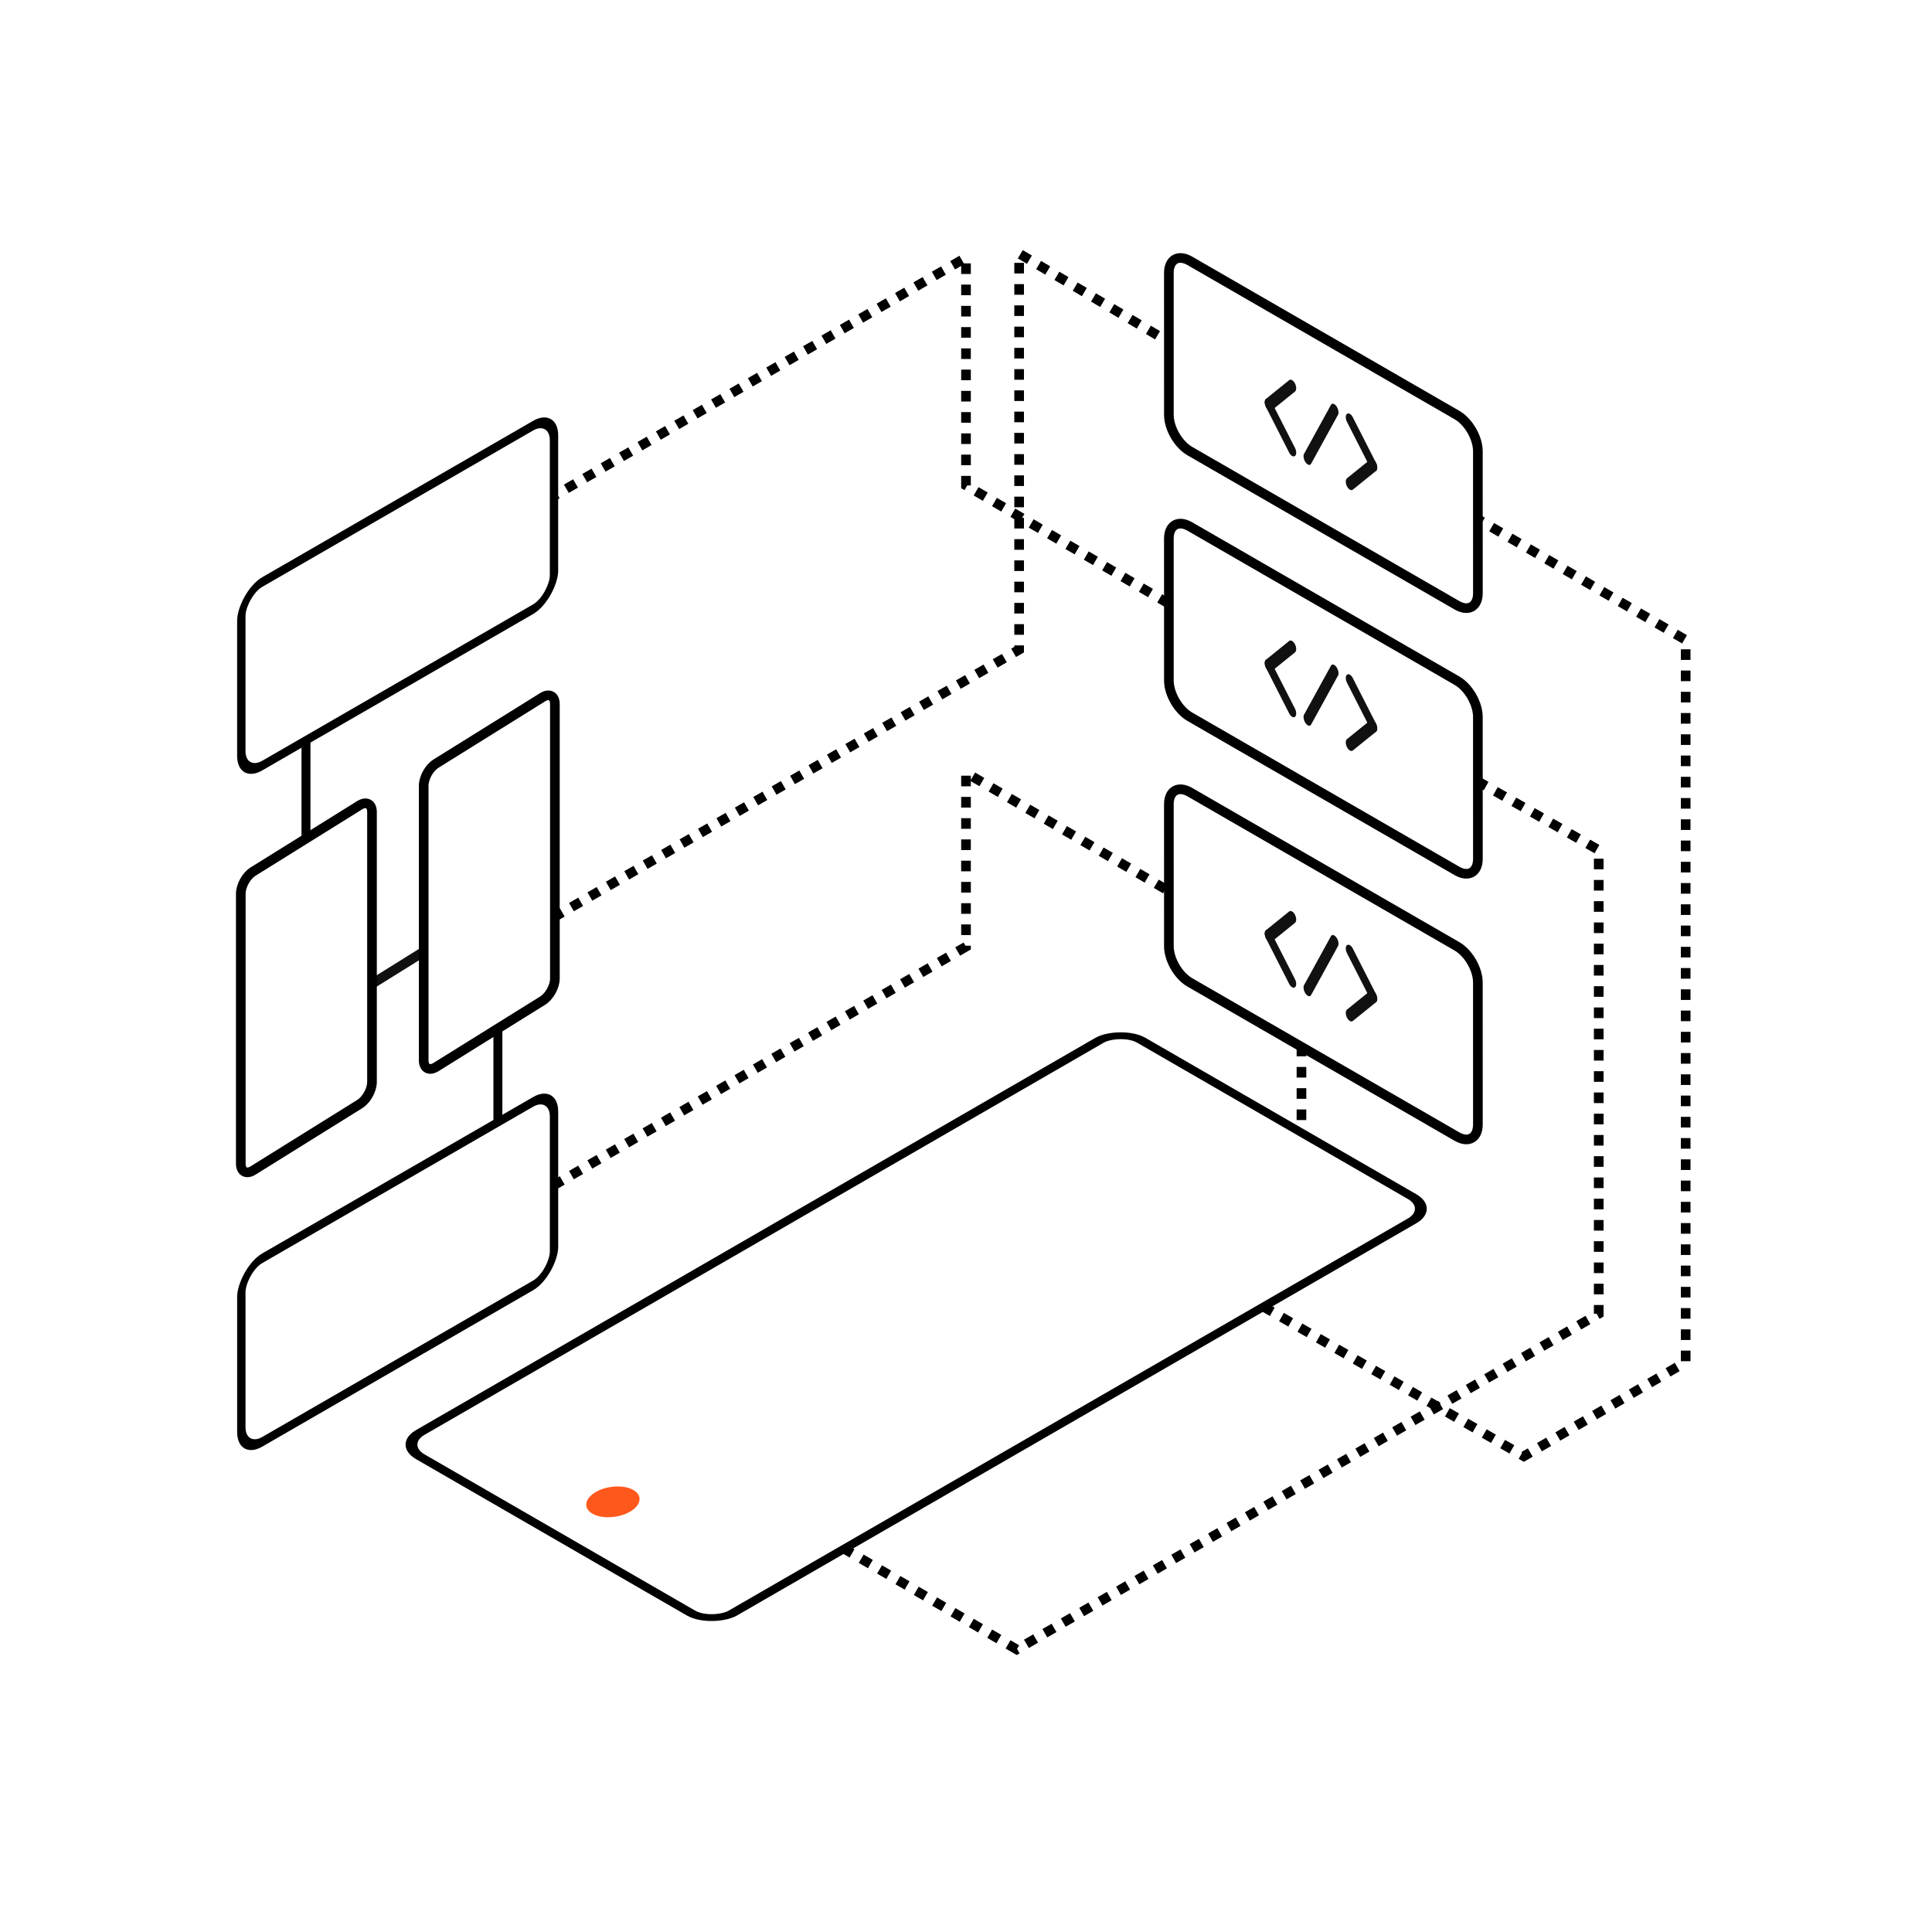 <svg width="400" height="400" viewBox="0 0 400 400" fill="none" xmlns="http://www.w3.org/2000/svg">
<path d="M269.453 216.5V234.5" stroke="black" stroke-width="2" stroke-dasharray="2.2 2.2"/>
<path d="M87.77 197L77 203.71" stroke="#111111" stroke-width="2"/>
<rect x="102.156" y="213.322" width="1.854" height="18.723" fill="black"/>
<rect x="62.422" y="152.974" width="1.854" height="21.071" fill="black"/>
<path d="M114.884 145.77C114.884 144.113 113.743 143.48 112.337 144.355L90.266 158.099C88.86 158.975 87.72 161.028 87.72 162.685L87.72 219.508C87.72 221.165 88.86 221.798 90.267 220.922L112.337 207.178C113.744 206.303 114.884 204.25 114.884 202.593L114.884 145.77Z" stroke="black" stroke-width="2"/>
<path d="M77.018 168.121C77.018 166.463 75.878 165.83 74.471 166.706L52.401 180.45C50.995 181.326 49.855 183.379 49.855 185.035L49.855 240.917C49.855 242.574 50.995 243.208 52.402 242.332L74.472 228.588C75.878 227.712 77.018 225.659 77.018 224.002L77.018 168.121Z" stroke="black" stroke-width="2"/>
<rect x="-0.866" y="1.5" width="74.756" height="38" rx="5" transform="matrix(-0.866 0.5 0 1 113.95 84.565)" stroke="black" stroke-width="2"/>
<rect x="-0.866" y="1.5" width="74.756" height="38" rx="5" transform="matrix(-0.866 0.5 0 1 113.954 224.565)" stroke="black" stroke-width="2"/>
<rect x="-1.732" width="74.756" height="172.416" rx="5" transform="matrix(-0.866 -0.5 -0.866 0.5 295.21 249.393)" stroke="black" stroke-width="2"/>
<path d="M122.655 313.392C124.604 314.518 128.094 314.334 130.433 312.983C132.772 311.633 133.089 309.617 131.14 308.492C129.191 307.366 125.701 307.549 123.362 308.9C121.023 310.251 120.706 312.266 122.655 313.392Z" fill="#FF581C"/>
<path d="M242.002 56.502C242.001 53.74 243.94 52.62 246.333 54L301.648 85.928C304.04 87.308 305.978 90.665 305.978 93.426L305.982 122.815C305.982 125.577 304.043 126.698 301.651 125.317L246.335 93.389C243.944 92.009 242.005 88.652 242.005 85.891L242.002 56.502Z" stroke="black" stroke-width="2"/>
<rect width="2.07" height="16.993" rx="1.035" transform="matrix(0.712 0.98 -0.376 0.684 275.963 83.094)" fill="#111111"/>
<path d="M266.912 78.704C267.244 78.436 267.783 78.746 268.115 79.399C268.447 80.051 268.447 80.797 268.115 81.066L263.302 84.956C262.969 85.225 262.431 84.914 262.098 84.262C261.766 83.609 261.766 82.863 262.099 82.594L266.912 78.704Z" fill="#111111"/>
<path d="M262.098 84.262C261.766 83.609 261.766 82.863 262.099 82.594C262.431 82.326 262.97 82.637 263.302 83.289L268.114 92.735C268.446 93.387 268.446 94.134 268.114 94.402C267.781 94.671 267.243 94.36 266.91 93.708L262.098 84.262Z" fill="#111111"/>
<path d="M280.082 86.383C279.75 85.731 279.211 85.42 278.879 85.689C278.546 85.957 278.546 86.704 278.879 87.356L283.691 96.802C284.023 97.454 284.561 97.765 284.894 97.497C285.226 97.228 285.226 96.482 284.894 95.829L280.082 86.383Z" fill="#111111"/>
<path d="M284.894 97.497C285.226 97.228 285.226 96.482 284.894 95.829C284.562 95.177 284.023 94.867 283.691 95.135L278.877 99.025C278.545 99.294 278.545 100.04 278.877 100.692C279.209 101.345 279.748 101.655 280.08 101.387L284.894 97.497Z" fill="#111111"/>
<path d="M242.002 111.502C242.001 108.74 243.94 107.62 246.333 109L301.648 140.928C304.04 142.308 305.978 145.665 305.978 148.426L305.982 177.815C305.982 180.577 304.043 181.698 301.651 180.317L246.335 148.389C243.944 147.009 242.005 143.652 242.005 140.891L242.002 111.502Z" stroke="black" stroke-width="2"/>
<rect width="2.07" height="16.993" rx="1.035" transform="matrix(0.712 0.98 -0.376 0.684 275.963 137.094)" fill="#111111"/>
<path d="M266.912 132.704C267.244 132.436 267.783 132.747 268.115 133.399C268.447 134.051 268.447 134.797 268.115 135.066L263.302 138.956C262.969 139.225 262.431 138.914 262.098 138.262C261.766 137.609 261.766 136.863 262.099 136.595L266.912 132.704Z" fill="#111111"/>
<path d="M262.098 138.262C261.766 137.609 261.766 136.863 262.099 136.595C262.431 136.326 262.97 136.637 263.302 137.289L268.114 146.735C268.446 147.387 268.446 148.134 268.114 148.402C267.781 148.671 267.243 148.36 266.91 147.708L262.098 138.262Z" fill="#111111"/>
<path d="M280.082 140.383C279.75 139.731 279.211 139.42 278.879 139.689C278.546 139.957 278.546 140.704 278.879 141.356L283.691 150.802C284.023 151.454 284.561 151.765 284.894 151.497C285.226 151.228 285.226 150.482 284.894 149.83L280.082 140.383Z" fill="#111111"/>
<path d="M284.894 151.497C285.226 151.228 285.226 150.482 284.894 149.83C284.562 149.177 284.023 148.866 283.691 149.135L278.877 153.025C278.545 153.294 278.545 154.04 278.877 154.692C279.209 155.345 279.748 155.655 280.08 155.387L284.894 151.497Z" fill="#111111"/>
<path d="M242.002 166.502C242.001 163.74 243.94 162.62 246.333 164L301.648 195.928C304.04 197.308 305.978 200.665 305.978 203.426L305.982 232.815C305.982 235.577 304.043 236.698 301.651 235.317L246.335 203.389C243.944 202.009 242.005 198.652 242.005 195.891L242.002 166.502Z" stroke="black" stroke-width="2"/>
<rect width="2.07" height="16.993" rx="1.035" transform="matrix(0.712 0.98 -0.376 0.684 275.963 193.094)" fill="#111111"/>
<path d="M266.912 188.704C267.244 188.436 267.783 188.747 268.115 189.399C268.447 190.051 268.447 190.797 268.115 191.066L263.302 194.956C262.969 195.225 262.431 194.914 262.098 194.262C261.766 193.609 261.766 192.863 262.099 192.595L266.912 188.704Z" fill="#111111"/>
<path d="M262.098 194.262C261.766 193.609 261.766 192.863 262.099 192.595C262.431 192.326 262.97 192.637 263.302 193.289L268.114 202.735C268.446 203.387 268.446 204.134 268.114 204.402C267.781 204.671 267.243 204.36 266.91 203.708L262.098 194.262Z" fill="#111111"/>
<path d="M280.082 196.383C279.75 195.731 279.211 195.42 278.879 195.689C278.546 195.957 278.546 196.704 278.879 197.356L283.691 206.802C284.023 207.454 284.561 207.765 284.894 207.497C285.226 207.228 285.226 206.482 284.894 205.83L280.082 196.383Z" fill="#111111"/>
<path d="M284.894 207.497C285.226 207.228 285.226 206.482 284.894 205.83C284.562 205.177 284.023 204.866 283.691 205.135L278.877 209.025C278.545 209.294 278.545 210.04 278.877 210.692C279.209 211.345 279.748 211.655 280.08 211.387L284.894 207.497Z" fill="#111111"/>
<path d="M174.5 320.5L210.5 341.5L331 272V176L305.5 161.5" stroke="black" stroke-width="2" stroke-dasharray="2.2 2.2"/>
<path d="M261.5 270.5L315.5 301.5L349 282V132.5L306 107.5" stroke="black" stroke-width="2" stroke-dasharray="2.2 2.2"/>
<path d="M114.5 245.5L200 196V160L242 184.5" stroke="black" stroke-width="2" stroke-dasharray="2.2 2.2"/>
<path d="M114.5 190L211 134.5V52.5L241.5 70.5" stroke="black" stroke-width="2" stroke-dasharray="2.2 2.2"/>
<path d="M242 125L200 100.5V53.319L115 102.5" stroke="black" stroke-width="2" stroke-dasharray="2.2 2.2"/>
</svg>
